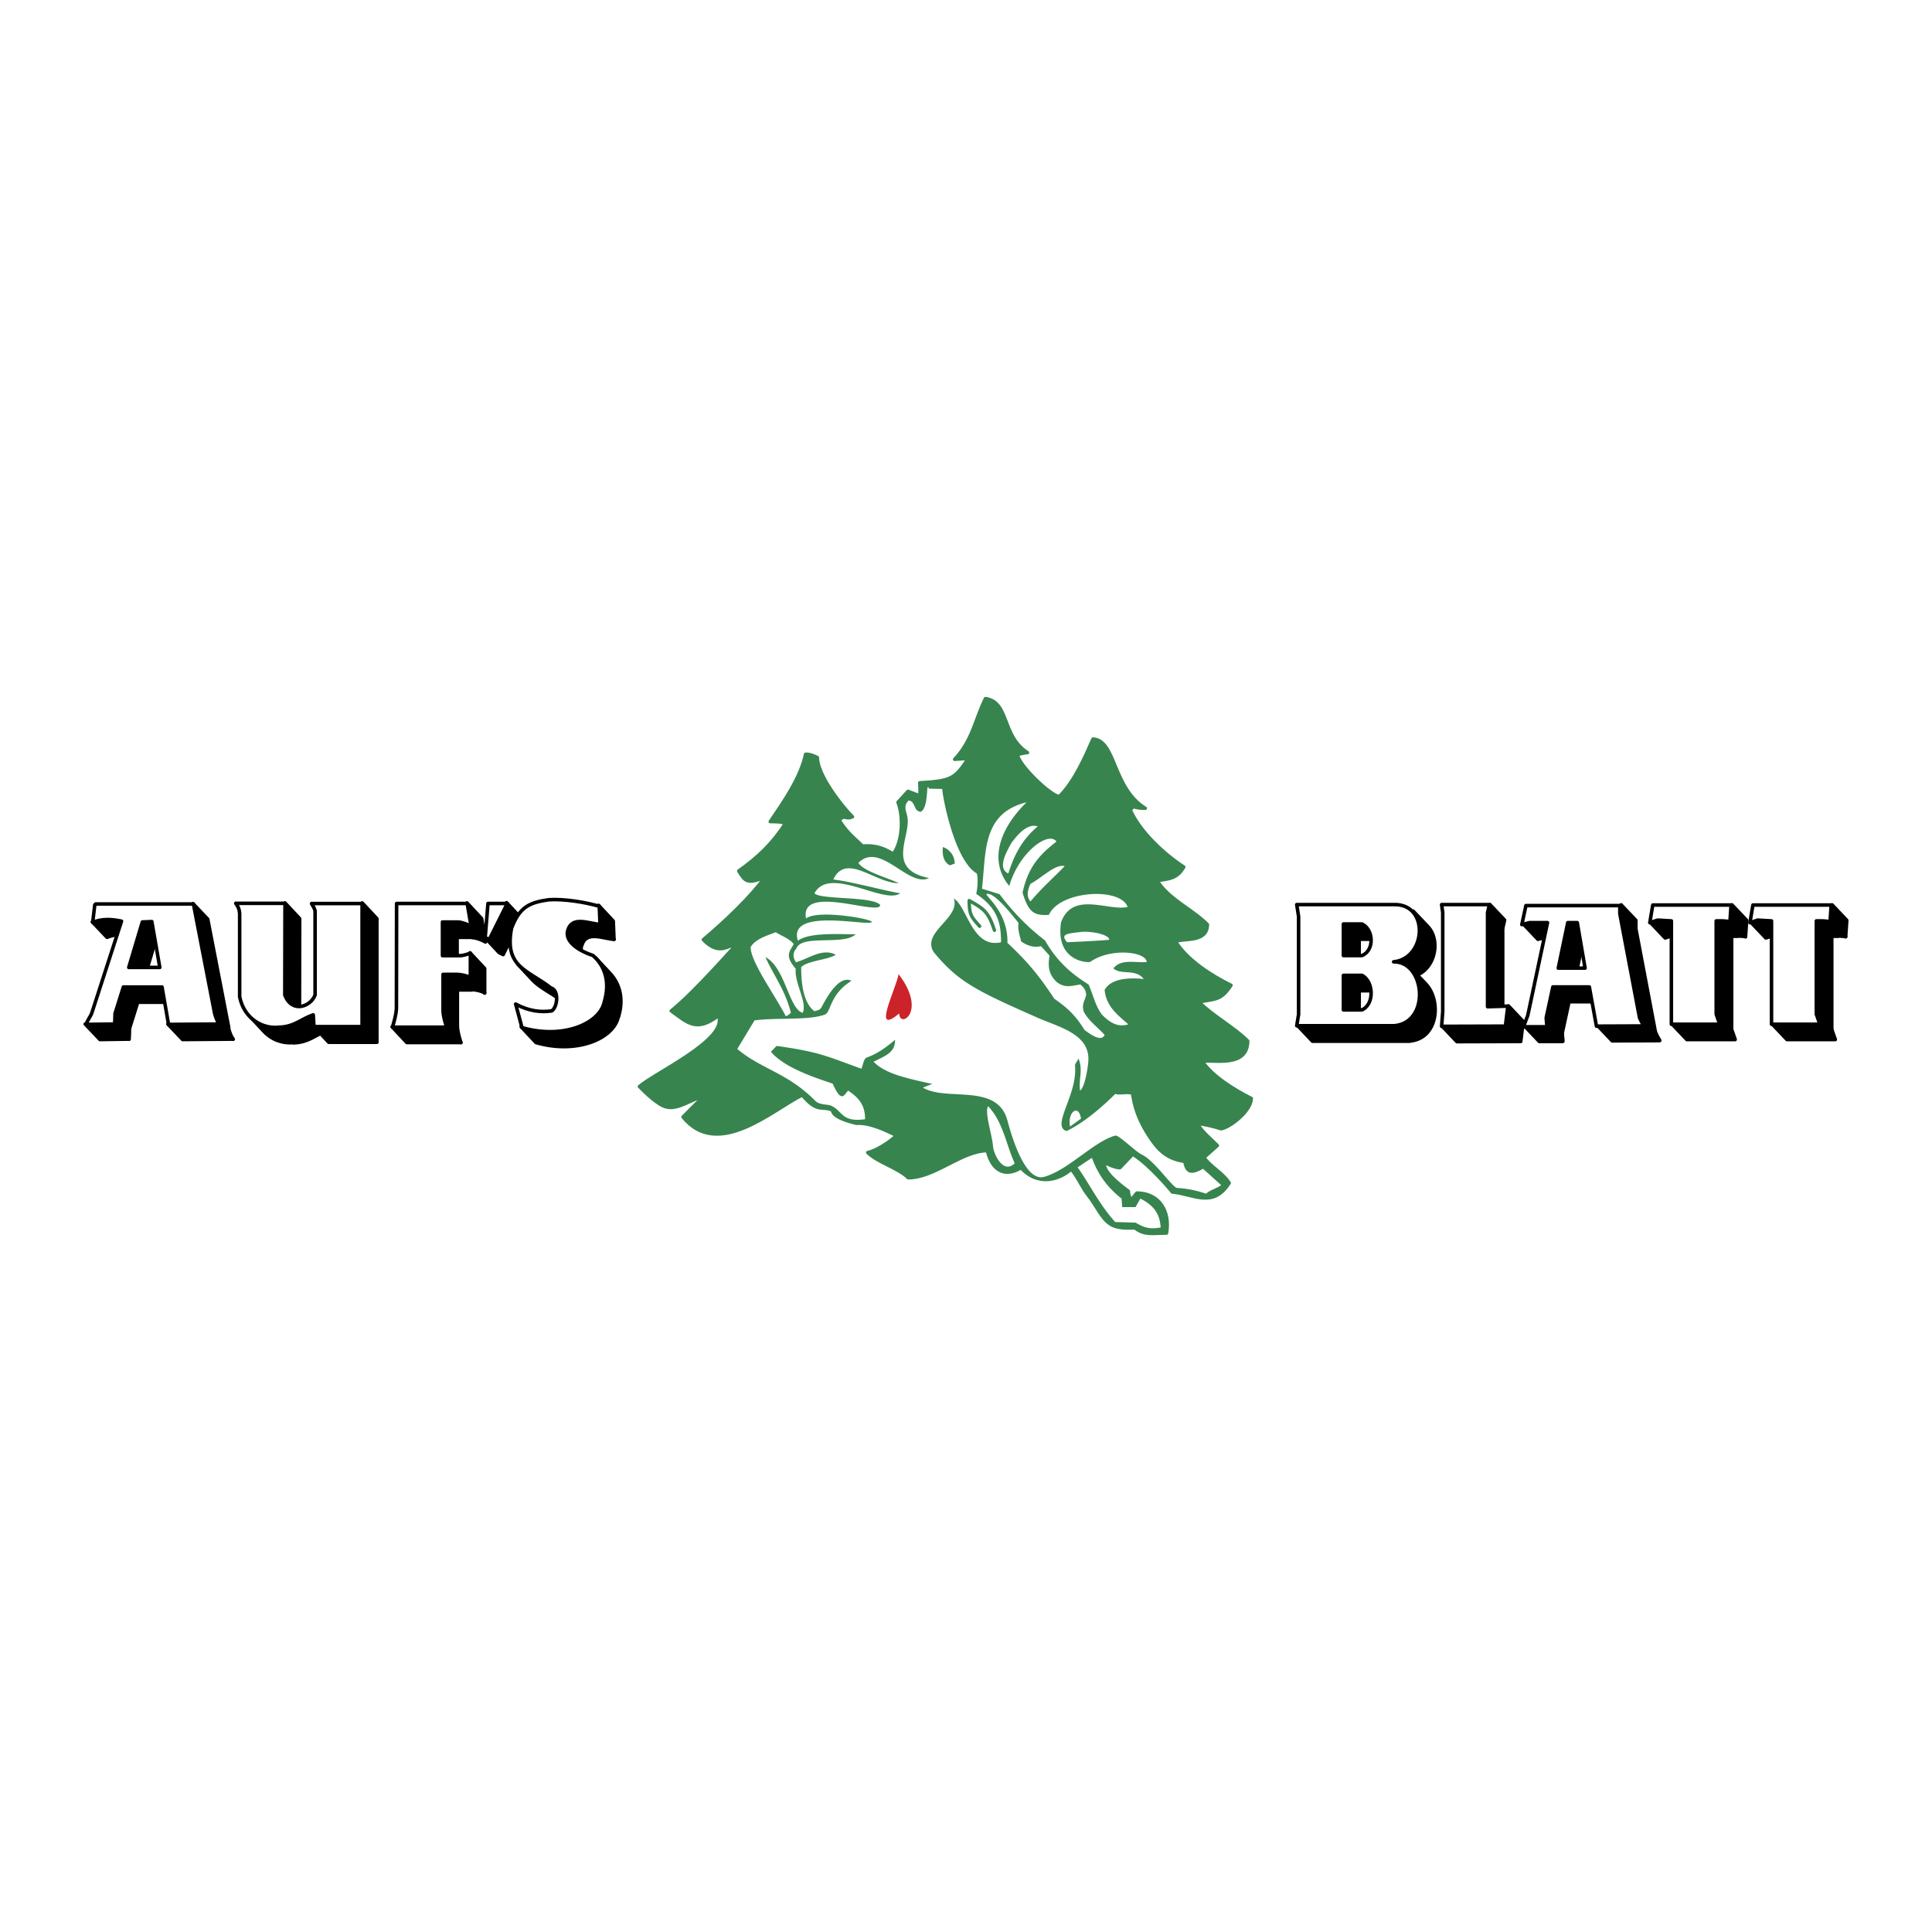 <svg xmlns="http://www.w3.org/2000/svg" width="2500" height="2500" viewBox="0 0 192.756 192.756"><path fill-rule="evenodd" clip-rule="evenodd" fill="#fff" d="M0 0h192.756v192.756H0V0z"/><path fill-rule="evenodd" clip-rule="evenodd" stroke="#000" stroke-width=".352" stroke-linejoin="round" stroke-miterlimit="2.613" d="M12.805 96.484l1.354-4.533.945-.039 1.464 1.544-.945.039-1.353 4.533-1.465-1.544zM9.211 91.974c.927-.372 1.854-.333 2.874-.118L13.55 93.4c-1.02-.215-1.947-.254-2.874.117l-1.465-1.543zM8.504 102.171l2.855-.039 1.465 1.543-2.855.04-1.465-1.544zM11.417 102.144c.019-.352.037-.703.037-1.036l1.465 1.544c0 .332-.019.684-.037 1.035l-1.465-1.543z"/><path fill-rule="evenodd" clip-rule="evenodd" stroke="#000" stroke-width=".352" stroke-linejoin="round" stroke-miterlimit="2.613" d="M11.444 101.104l.834-2.657 1.465 1.543-.834 2.658-1.465-1.544z"/><path fill-rule="evenodd" clip-rule="evenodd" stroke="#000" stroke-width=".352" stroke-linejoin="round" stroke-miterlimit="2.613" d="M12.261 98.452h3.856l1.465 1.544h-3.857l-1.464-1.544zM16.752 102.171l5.043-.039 1.465 1.543-5.043.04-1.465-1.544z"/><path d="M21.789 102.144a3.658 3.658 0 0 1-.463-1.173l1.465 1.544c.093.41.222.781.463 1.172l-1.465-1.543zM21.353 100.968l-2.095-10.806 1.465 1.544 2.095 10.806-1.465-1.544z" fill-rule="evenodd" clip-rule="evenodd" stroke="#000" stroke-width=".352" stroke-linejoin="round" stroke-miterlimit="2.613"/><path d="M15.146 91.946l.797 4.573h-3.096l1.354-4.534.945-.039zm4.153-1.758H9.547l-.093.098-.204 1.739c.927-.372 1.854-.333 2.874-.118l-2.966 9.165c-.093.273-.371.625-.575 1.133l2.855-.039c.019-.352.037-.703.037-1.035l.834-2.657h3.856l.649 3.731 5.043-.039a3.688 3.688 0 0 1-.464-1.172l-2.094-10.806z" fill-rule="evenodd" clip-rule="evenodd" fill="#fff" stroke="#000" stroke-width=".352" stroke-linejoin="round" stroke-miterlimit="2.613"/><path fill-rule="evenodd" clip-rule="evenodd" stroke="#000" stroke-width=".355" stroke-linejoin="round" stroke-miterlimit="2.613" d="M28.431 90.087l-.018 9.142 1.464 1.569.019-9.141-1.465-1.57z"/><path d="M28.431 99.218c.111.299.26.537.426.716l1.465 1.569a2.13 2.13 0 0 1-.426-.715l-1.465-1.57zM36.135 90.087v12.281l1.465 1.57V91.657l-1.465-1.57zM31.235 101.241c-1.205.397-1.873 1.192-3.412 1.232l1.465 1.569c1.539-.04 2.206-.835 3.411-1.231l-1.464-1.57z" fill-rule="evenodd" clip-rule="evenodd" stroke="#000" stroke-width=".355" stroke-linejoin="round" stroke-miterlimit="2.613"/><path fill-rule="evenodd" clip-rule="evenodd" stroke="#000" stroke-width=".355" stroke-linejoin="round" stroke-miterlimit="2.613" d="M36.135 102.417h-4.802l1.465 1.569H37.6l-1.465-1.569zM27.833 102.444c-1.001.119-2.15-.238-2.966-1.113l1.464 1.57c.815.874 1.965 1.231 2.966 1.112l-1.464-1.569z"/><path d="M23.522 90.124h4.913l-.019 9.142c.705 1.868 2.596 1.172 3.022 0V90.88c-.074-.318-.241-.497-.353-.735h5.043v12.281h-4.802l-.074-1.172c-1.205.397-1.873 1.192-3.411 1.231-1.558.199-3.485-.794-3.931-3.04v-8.307c-.035-.457-.165-.696-.388-1.014z" fill-rule="evenodd" clip-rule="evenodd" fill="#fff" stroke="#000" stroke-width=".355" stroke-linejoin="round" stroke-miterlimit="2.613"/><path fill-rule="evenodd" clip-rule="evenodd" stroke="#000" stroke-width=".355" stroke-linejoin="round" stroke-miterlimit="2.613" d="M46.589 90.087l.389 2.285 1.465 1.57-.39-2.285-1.464-1.57zM46.97 92.411c-.334-.199-.89-.417-1.298-.437l1.465 1.57c.408.02.964.238 1.297.437l-1.464-1.57z"/><path fill-rule="evenodd" clip-rule="evenodd" stroke="#000" stroke-width=".355" stroke-linejoin="round" stroke-miterlimit="2.613" d="M45.691 91.946h-1.558l1.465 1.57h1.557l-1.464-1.57z"/><path fill-rule="evenodd" clip-rule="evenodd" stroke="#000" stroke-width=".355" stroke-linejoin="round" stroke-miterlimit="2.613" d="M44.139 91.946v3.358l1.465 1.57v-3.358l-1.465-1.57zM46.888 95.062v2.445l1.465 1.57v-2.445l-1.465-1.57z"/><path d="M46.888 97.496c-.296-.199-.853-.318-1.279-.338l1.464 1.569c.426.021.983.14 1.279.338l-1.464-1.569zM45.609 97.195h-1.446l1.464 1.57h1.447l-1.465-1.57z" fill-rule="evenodd" clip-rule="evenodd" stroke="#000" stroke-width=".355" stroke-linejoin="round" stroke-miterlimit="2.613"/><path fill-rule="evenodd" clip-rule="evenodd" stroke="#000" stroke-width=".355" stroke-linejoin="round" stroke-miterlimit="2.613" d="M44.166 97.195v3.617l1.465 1.57v-3.617l-1.465-1.57z"/><path d="M44.166 100.804c.019.616.223 1.212.352 1.649l1.465 1.57c-.13-.438-.333-1.034-.352-1.649l-1.465-1.57z" fill-rule="evenodd" clip-rule="evenodd" stroke="#000" stroke-width=".355" stroke-linejoin="round" stroke-miterlimit="2.613"/><path fill-rule="evenodd" clip-rule="evenodd" stroke="#000" stroke-width=".355" stroke-linejoin="round" stroke-miterlimit="2.613" d="M44.52 102.444h-5.395l1.465 1.57h5.395l-1.465-1.57z"/><path d="M39.569 90.142h7.045l.39 2.285c-.334-.198-.89-.417-1.298-.437h-1.558v3.358h1.688c.315.02.815-.159 1.094-.239v2.444c-.297-.198-.853-.317-1.279-.338h-1.446v3.617c.019.616.223 1.212.353 1.649h-5.395c.13-.517.352-1.152.389-1.868l.017-10.471z" fill-rule="evenodd" clip-rule="evenodd" fill="#fff" stroke="#000" stroke-width=".355" stroke-linejoin="round" stroke-miterlimit="2.613"/><path fill-rule="evenodd" clip-rule="evenodd" stroke="#000" stroke-width=".355" stroke-linejoin="round" stroke-miterlimit="2.613" d="M50.537 90.06l-1.799 3.597 1.465 1.57 1.798-3.598-1.464-1.569zM48.74 93.668l-.408-.198 1.464 1.57.408.198-1.464-1.57z"/><path fill-rule="evenodd" clip-rule="evenodd" fill="#fff" stroke="#000" stroke-width=".355" stroke-linejoin="round" stroke-miterlimit="2.613" d="M48.685 90.142h1.928l-1.798 3.596-.408-.198.278-3.398z"/><path d="M51.653 96.184c.778.835 2.002 1.351 3.226 2.305l1.464 1.57c-1.223-.954-2.447-1.471-3.226-2.305l-1.464-1.57zM54.892 98.479c.111.04.223.1.297.18l1.464 1.569a.776.776 0 0 0-.296-.179l-1.465-1.57zM52.006 102.444c4.097 1.192 7.824-.397 8.231-2.644l1.465 1.57c-.408 2.245-4.134 3.835-8.231 2.643l-1.465-1.569z" fill-rule="evenodd" clip-rule="evenodd" stroke="#000" stroke-width=".355" stroke-linejoin="round" stroke-miterlimit="2.613"/><path d="M60.255 99.819c.482-1.629.186-3.14-.834-4.252l1.465 1.57c1.02 1.113 1.316 2.623.834 4.253l-1.465-1.571zM56.961 94.051c-.352-.358-.538-.795-.408-1.272l1.465 1.57c-.13.477.055.914.408 1.272l-1.465-1.57zM56.58 92.766c.427-1.51 2.095-.696 3.226-.616l1.464 1.57c-1.13-.08-2.799-.895-3.226.616l-1.464-1.57z" fill-rule="evenodd" clip-rule="evenodd" stroke="#000" stroke-width=".355" stroke-linejoin="round" stroke-miterlimit="2.613"/><path fill-rule="evenodd" clip-rule="evenodd" stroke="#000" stroke-width=".355" stroke-linejoin="round" stroke-miterlimit="2.613" d="M59.792 92.137l-.074-1.808 1.465 1.57.074 1.808-1.465-1.57z"/><path d="M59.792 90.422c-1.391-.417-3.56-.755-5.024-.656-1.965.278-2.911.715-3.727 2.822-.76 3.916 1.576 4.154 3.931 5.982.815.219.667 1.907.074 2.285-1.057.159-2.262.04-3.597-.676l.63 2.345c4.098 1.192 7.824-.396 8.231-2.643.52-1.789.13-3.438-1.149-4.551-1.297-.417-2.836-1.332-2.521-2.484.426-1.51 2.095-.695 3.226-.616l-.074-1.808z" fill-rule="evenodd" clip-rule="evenodd" fill="#fff" stroke="#000" stroke-width=".355" stroke-linejoin="round" stroke-miterlimit="2.613"/><path fill-rule="evenodd" clip-rule="evenodd" stroke="#000" stroke-width=".353" stroke-linejoin="round" stroke-miterlimit="2.613" d="M148.648 90.251l-.185.802 1.467 1.545.185-.802-1.467-1.545z"/><path fill-rule="evenodd" clip-rule="evenodd" stroke="#000" stroke-width=".353" stroke-linejoin="round" stroke-miterlimit="2.613" d="M148.457 91.044v9.388l1.467 1.545v-9.388l-1.467-1.545zM150.5 100.366l-.242 1.995 1.467 1.545.24-1.995-1.465-1.545zM150.254 102.362l-6.363.02 1.464 1.545 6.366-.02-1.467-1.545z"/><path fill-rule="evenodd" clip-rule="evenodd" fill="#fff" stroke="#000" stroke-width=".353" stroke-linejoin="round" stroke-miterlimit="2.613" d="M143.83 90.251h4.77l-.186.802v9.387l2.022-.058-.241 1.995-6.365.019.111-1.447v-9.896l-.111-.802z"/><path fill-rule="evenodd" clip-rule="evenodd" stroke="#000" stroke-width=".353" stroke-linejoin="round" stroke-miterlimit="2.613" d="M161.742 90.278v.822l1.467 1.545v-.822l-1.467-1.545zM161.742 91.126l1.967 10.385 1.467 1.546-1.967-10.386-1.467-1.545z"/><path d="M163.703 101.46c.055.117.297.606.426.802l1.467 1.545c-.131-.195-.371-.685-.428-.802l-1.465-1.545zM164.111 102.28l-4.732.02 1.467 1.545 4.73-.02-1.465-1.545zM158.693 98.397h-3.636l1.466 1.546h3.637l-1.467-1.546z" fill-rule="evenodd" clip-rule="evenodd" stroke="#000" stroke-width=".353" stroke-linejoin="round" stroke-miterlimit="2.613"/><path fill-rule="evenodd" clip-rule="evenodd" stroke="#000" stroke-width=".353" stroke-linejoin="round" stroke-miterlimit="2.613" d="M155.072 98.397l-.668 3.091 1.467 1.545.668-3.09-1.467-1.546z"/><path fill-rule="evenodd" clip-rule="evenodd" stroke="#000" stroke-width=".353" stroke-linejoin="round" stroke-miterlimit="2.613" d="M154.393 101.46l.074.88 1.465 1.545-.075-.88-1.464-1.545zM154.447 102.362h-2.338l1.465 1.545h2.338l-1.465-1.545zM154.529 91.974h-1.8l1.466 1.545h1.799l-1.465-1.545z"/><path fill-rule="evenodd" clip-rule="evenodd" stroke="#000" stroke-width=".353" stroke-linejoin="round" stroke-miterlimit="2.613" d="M152.732 91.974l-.761.195 1.467 1.545.759-.195-1.465-1.545zM157.496 91.974h-.947l1.467 1.545h.945l-1.465-1.545zM156.543 91.974l-.947 4.537 1.466 1.545.948-4.537-1.467-1.545z"/><path d="M151.834 92.247l.408-1.897h9.371v.821l1.967 10.385c.055.118.297.607.426.803l-4.73.02-.707-3.912h-3.637l-.668 3.09.074.881H152l.428-1.135 1.967-9.251h-1.801l-.76.195zm3.637 4.342h2.672l-.779-4.538h-.947l-.946 4.538z" fill-rule="evenodd" clip-rule="evenodd" fill="#fff" stroke="#000" stroke-width=".353" stroke-linejoin="round" stroke-miterlimit="2.613"/><path fill-rule="evenodd" clip-rule="evenodd" stroke="#000" stroke-width=".353" stroke-linejoin="round" stroke-miterlimit="2.613" d="M172.795 90.278l-.111 1.643 1.466 1.545.112-1.643-1.467-1.545z"/><path fill-rule="evenodd" clip-rule="evenodd" stroke="#000" stroke-width=".353" stroke-linejoin="round" stroke-miterlimit="2.613" d="M172.686 91.891l-.723-.058 1.465 1.545.724.059-1.466-1.546zM171.979 91.864h-.649l1.465 1.545h.65l-1.466-1.545zM171.299 91.864v9.31l1.465 1.545v-9.31l-1.465-1.545z"/><path fill-rule="evenodd" clip-rule="evenodd" stroke="#000" stroke-width=".353" stroke-linejoin="round" stroke-miterlimit="2.613" d="M171.299 101.159l.351.997 1.467 1.546-.353-.998-1.465-1.545zM171.652 102.171h-4.824l1.465 1.545h4.824l-1.465-1.545zM166.807 91.864l-1.373-.078 1.464 1.545 1.373.078-1.464-1.545z"/><path fill-rule="evenodd" clip-rule="evenodd" stroke="#000" stroke-width=".353" stroke-linejoin="round" stroke-miterlimit="2.613" d="M165.445 91.782l-.779.254 1.465 1.545.779-.254-1.465-1.545z"/><path fill-rule="evenodd" clip-rule="evenodd" fill="#fff" stroke="#000" stroke-width=".353" stroke-linejoin="round" stroke-miterlimit="2.613" d="M164.602 92.055l.296-1.76h7.813l-.111 1.643-.725-.059h-.648v9.309l.351.999h-4.824V91.879l-1.373-.078-.779.254z"/><path fill-rule="evenodd" clip-rule="evenodd" stroke="#000" stroke-width=".353" stroke-linejoin="round" stroke-miterlimit="2.613" d="M182.787 90.278l-.111 1.643 1.465 1.545.111-1.643-1.465-1.545z"/><path fill-rule="evenodd" clip-rule="evenodd" stroke="#000" stroke-width=".353" stroke-linejoin="round" stroke-miterlimit="2.613" d="M182.678 91.891l-.725-.058 1.467 1.545.723.059-1.465-1.546zM181.969 91.864h-.649l1.465 1.545h.651l-1.467-1.545zM181.289 91.864v9.31l1.465 1.545v-9.31l-1.465-1.545z"/><path fill-rule="evenodd" clip-rule="evenodd" stroke="#000" stroke-width=".353" stroke-linejoin="round" stroke-miterlimit="2.613" d="M181.289 101.159l.352.997 1.466 1.546-.353-.998-1.465-1.545zM181.643 102.171h-4.825l1.467 1.545h4.824l-1.466-1.545zM176.852 91.864l-1.373-.078 1.464 1.545 1.375.078-1.466-1.545z"/><path fill-rule="evenodd" clip-rule="evenodd" stroke="#000" stroke-width=".353" stroke-linejoin="round" stroke-miterlimit="2.613" d="M175.49 91.782l-.779.254 1.467 1.545.779-.254-1.467-1.545z"/><path fill-rule="evenodd" clip-rule="evenodd" fill="#fff" stroke="#000" stroke-width=".353" stroke-linejoin="round" stroke-miterlimit="2.613" d="M174.592 92.055l.297-1.76h7.812l-.111 1.643-.725-.059h-.648v9.309l.351.999h-4.824V91.879l-1.373-.078-.779.254z"/><path d="M140.998 90.907c1.393 1.467.65 4.772-1.873 5.026l1.465 1.545c2.523-.254 3.266-3.56 1.875-5.026l-1.467-1.545z" fill-rule="evenodd" clip-rule="evenodd" stroke="#000" stroke-width=".353" stroke-linejoin="round" stroke-miterlimit="2.613"/><path d="M140.809 96.648c1.521 1.623 1.242 5.417-1.615 5.672l1.467 1.545c2.857-.254 3.135-4.049 1.613-5.672l-1.465-1.545zM139.201 102.335h-9.722l1.466 1.545h9.723l-1.467-1.545zM134.139 95.309V92.16l1.465 1.545v3.149l-1.465-1.545z" fill-rule="evenodd" clip-rule="evenodd" stroke="#000" stroke-width=".353" stroke-linejoin="round" stroke-miterlimit="2.613"/><path fill-rule="evenodd" clip-rule="evenodd" stroke="#000" stroke-width=".353" stroke-linejoin="round" stroke-miterlimit="2.613" d="M134.139 92.165h1.855l1.467 1.545h-1.857l-1.465-1.545zM136.018 92.165c.166.078.297.176.426.312l1.467 1.545a1.359 1.359 0 0 0-.428-.312l-1.465-1.545zM134.139 100.749v-3.442l1.465 1.545v3.442l-1.465-1.545zM134.139 97.305h1.855l1.467 1.545h-1.857l-1.465-1.545zM136.018 97.305c.148.078.26.156.371.273l1.465 1.545a1.336 1.336 0 0 0-.371-.273l-1.465-1.545z"/><path d="M129.375 90.251h9.723c3.508-.078 3.211 5.378-.057 5.711 3.156-.059 3.713 6.062.057 6.376h-9.723l.186-1.134v-9.76l-.186-1.193zm4.656 5.085v-3.149h1.855c1.152.528 1.281 2.621 0 3.149h-1.855zm0 5.418v-3.442h1.855c1.152.567 1.281 2.875 0 3.442h-1.855z" fill-rule="evenodd" clip-rule="evenodd" fill="#fff" stroke="#000" stroke-width=".353" stroke-linejoin="round" stroke-miterlimit="2.613"/><path d="M78.351 82.16c-.332-.182-.997-.182-1.51-.182 1.359-2.002 3.021-4.369 3.535-6.736.483 0 .846.182 1.178.334 0 1.699 2.327 4.733 3.504 5.917-.785.334-.694-.303-1.329.334.726 1.153 1.208 1.517 2.327 2.579 1.45-.121 2.326.334 3.051.789.876-1.092 1.088-3.52.483-5.158l.997-1.092 1.118.425c.151-.334.06-.759.06-1.275 3.142-.182 3.505-.394 4.833-2.427l-1.359.091c1.812-1.911 2.055-4.035 3.082-6.068 2.416.364 1.57 3.702 4.199 5.401-.332 0-.664.151-.998.151 0 1.001 3.355 4.218 4.17 4.218 1.512-1.517 2.539-3.884 3.354-5.734 2.297.121 1.934 4.885 5.227 6.917-.18 0-.846 0-1.178-.182l-.332.334c.996 2.215 3.354 4.399 5.348 5.704-.664 1.183-1.51 1.183-2.658 1.365 1.148 1.851 3.504 2.853 5.014 4.369 0 1.851-2.355 1.335-3.172 1.699 1.148 1.851 3.506 3.367 5.529 4.369-.996 1.517-1.51 1.335-3.203 1.668 1.359 1.366 3.535 2.549 4.865 3.885 0 2.699-3.354 1.851-4.533 2.032 1.027 1.517 3.203 2.853 4.895 3.702 0 1.183-2.023 2.852-3.02 3.034-.514-.183-1.875-.517-2.357-.517.482.85 1.33 1.518 1.994 2.185l-1.33 1.184c.514.85 1.844 1.517 2.508 2.549-1.631 2.579-3.564 1.093-5.68.91-1.117-1.365-2.93-3.217-3.957-3.763l-1.27 1.335c-.484 0-1.178-.333-1.512-.516-.332.85 1.693 2.367 2.357 2.853 0 .334.182.697.182.85.332-.152.482-.516.664-.668 2.176 0 3.354 1.76 2.961 4.005-1.359 0-2.205.243-3.143-.516-.967.03-1.66 0-2.205-.243-1.088-.516-1.48-1.76-2.568-3.154-.453-.547-1.088-1.942-1.6-2.458-1.148 1.001-3.234 1.76-5.016-.152-1.541.972-2.871.334-3.354-1.699-2.539 0-5.228 2.701-7.886 2.701-1.027-1.002-3.021-1.518-4.048-2.519.846-.183 2.175-1.031 2.87-1.699-1.027-.516-2.659-1.305-3.988-1.214-1.541-.364-2.387-.819-2.387-1.305-1.027-.516-1.45.364-3.021-1.517-2.961 1.456-8.43 6.493-11.904 2.185l2.024-2.033c-.997.151-2.508 1.365-3.686 1.032-.846-.183-2.175-1.518-2.689-2.033 1.541-1.365 8.943-4.733 7.886-7.069-2.175 1.669-3.052.728-4.713-.485 2.296-1.821 6.133-6.25 6.465-6.554-.635-.182-1.571 1.213-3.263-.546 2.266-1.912 4.773-4.309 6.164-6.25-1.813.789-2.024.364-2.628-.607 1.874-1.336 3.294-2.641 4.653-4.735z" fill-rule="evenodd" clip-rule="evenodd" fill="#37844f" stroke="#37844f" stroke-width=".334" stroke-linecap="round" stroke-linejoin="round" stroke-miterlimit="2.613"/><path d="M93.167 95.008c-1.299-2.002 2.689-3.398 1.994-5.371 1.36.85 1.844 5.037 4.713 4.37 0-1.851-.303-3.368-2.477-4.825 0 0 .271-1.153.061-2.033-2.297-1.335-3.476-7.98-3.445-8.436l-1.329-.03c-.333-.85.03 1.851-.816 2.306-.755-.03-.483-1.032-1.209-1.123-.483.485-.332.819-.151 1.517.484 2.002-2.266 5.31 2.176 6.22-2.025 1.001-4.865-3.702-7.04-1.518.483.85 3.021 1.518 4.019 2.033-2.357 0-5.257-3.095-6.526-.364 1.631.152 5.499 1.213 6.677 1.365-1.601 1.183-7.04-2.792-8.551 0 .514.667 5.892.273 6.557 1.183-.061 1.123-8.067-2.185-7.402 1.335 1.178-.941 6.858.091 6.556.364-.453.425-8.399-1.487-7.372 1.851 1.178-.85 4.109-.637 5.771-.637-1.239 1.153-5.408-.03-5.922 1.426 0 0-.604.546-.03 1.366 1.39-.425 2.629-1.427 3.958-.759-.695.516-2.78.577-3.444 1.244 0 1.366.151 3.551 1.329 4.4.544-.183.393-.061.665-.334.362-.667 1.692-3.368 3.021-2.7-2.206 1.365-2.024 3.155-2.659 3.368-1.692.606-4.592.272-7.009.576l-1.723 2.853c2.357 2.002 5.016 2.366 7.795 5.188.423.426 1.239.305 1.602.486 1.118.516.997 1.669 3.354 1.335 0-1.335-.544-2.094-1.692-2.853-.423.455-.665 1.274-1.541-.697-1.904-.638-4.895-1.639-6.164-3.187l.574-.576c4.32.606 4.985 1.031 8.46 2.275.181-.425.211-1.001.544-1.123 1.027-.363 1.873-.971 2.81-1.759 0 1.213-.785 1.517-2.145 2.184 1.118 1.153 3.051 1.608 5.861 2.216l-.937.363c2.327 1.427 7.402-.516 8.43 3.277.303 1.123 1.691 6.281 3.717 5.613 2.355-.667 4.924-3.52 7.039-4.096.363-.091 2.025 1.607 2.689 1.911 1.209.576 3.051 3.277 3.475 3.308 1.42.091 2.236.364 2.9.576.332-.334 1.027-.516 1.51-.85l-1.812-1.639c-1.238.729-1.752.425-1.963-.576-1.027-.183-2.025-.546-2.992-1.79-1.691-2.245-2.055-3.914-2.234-5.037-.605-.121-.998.091-1.572-.061-1.178 1.184-3.111 2.883-4.863 3.701-1.572-.516 1.146-3.641.846-6.554 0-.182.332-.516.332-.697.514 1.031 0 2.215.182 3.216.482-.334.785-2.367.814-2.883.242-2.761-2.961-3.459-5.016-4.369-6.255-2.756-7.947-3.606-10.395-6.549zm-18.279-.516c0 1.486 2.508 4.915 3.505 6.888.181 0 .514-.334.514-.334-.604-2.366-1.752-3.763-2.538-5.553 1.964 1.001 2.357 5.219 3.716 5.553.484-1.031-.846-2.974-.695-4.399-1.208-1.366-.514-1.79-.211-2.458-.333-.516-1.299-.85-1.783-1.183-.846.333-2.024.667-2.508 1.486zm24.173 19.723c0 .819.996 3.004 2.174 1.851-.846-1.851-1.178-4.188-2.658-5.704-.333.666.302 2.487.484 3.853zM94.074 84.51a1.74 1.74 0 0 1 1.178 1.668c-.151 0-.393.152-.483.152-.634-.304-.786-1.092-.695-1.82zm13.778 27.094l-1.088.79c-.301-1.396.845-2.336 1.088-.79zm1.087 3.916c.725 1.972 1.812 3.155 2.961 4.065l.061.85h1.33l.482-.85c1.541.759 1.965 1.76 2.025 2.883-1.18.213-1.693-.03-2.508-.485l-2.025-.062c-1.57-1.729-2.477-3.641-3.746-5.461l1.42-.94zm-6.525-35.471c-4.473 1.092-4.02 5.037-4.441 8.617l1.752.546c1.299 1.73 2.719 3.216 4.531 4.612 1.209 2.093 2.6 3.307 4.352 4.4.453 1.001.664 2.153 1.359 3.034.846.85 1.631 1.244 2.598.94-.936-.85-2.205-1.729-2.355-3.429.574-1.093 2.295-1.274 3.896-1.093-.785-1.062-2.295-.364-3.021-1.062.787-1.001 2.207-.516 3.324-.638-.09-1.062-3.656-1.426-5.65 0-.574.092-3.443-.272-2.9-3.944 1.148-3.186 4.744-1.092 6.646-1.547-.725-2.002-6.768-1.638-7.855.789-1.42.091-2.023-.182-2.629-2.215.514-2.336 1.48-3.641 3.385-5.097-.816-1.092-3.746 1.092-4.713 4.43-2.056-2.487-1-5.673 1.721-8.343zm-1.814 7.1c.635-2.033 1.48-3.459 2.932-4.703-.967-.304-1.904.667-2.629 1.668-.575 1.032-1.391 2.52-.303 3.035zm2.207 2.791c1.178-1.396 2.266-2.336 3.414-3.52-.906-.273-2.297 1.184-3.414 1.76-.334.759-.393 1.275 0 1.76zm3.656 4.067c1.389-.061 3.262-.152 4.199-.243.061-.486-1.662-.88-2.779-.79-1.481.183-2.115.214-1.42 1.033zm-7.979-4.825c.727-.091 2.176 1.699 3.143 2.913-.121.668.121 1.214.242 1.821.756.546 1.42.607 1.994.485l.846.941c-.15.971-.15 1.82.727 2.64.814.637 1.51.364 2.355.243.332.303.545.516.574 1.031-.09.546-.482.88-.242 1.669.514.971 1.391 1.547 2.086 2.336-.363.729-1.391-.061-1.994-.485-.906-1.456-1.662-2.185-3.021-3.125-1.662-2.519-2.811-3.823-4.684-5.583.09-3.248-2.508-4.856-2.026-4.886z" fill-rule="evenodd" clip-rule="evenodd" fill="#fff"/><path d="M89.656 97.195c2.901 3.792.061 5.461.061 3.914-2.78 2.336-.363-2.337-.061-3.914z" fill-rule="evenodd" clip-rule="evenodd" fill="#cc2229"/><path d="M97.74 92.411c-.86-.957-1.043-1.173-1.043-2.562 1.475.833 1.905 1.111 2.52 2.963" fill="none" stroke="#37844f" stroke-width=".34" stroke-linecap="round" stroke-linejoin="round" stroke-miterlimit="2.613"/></svg>
